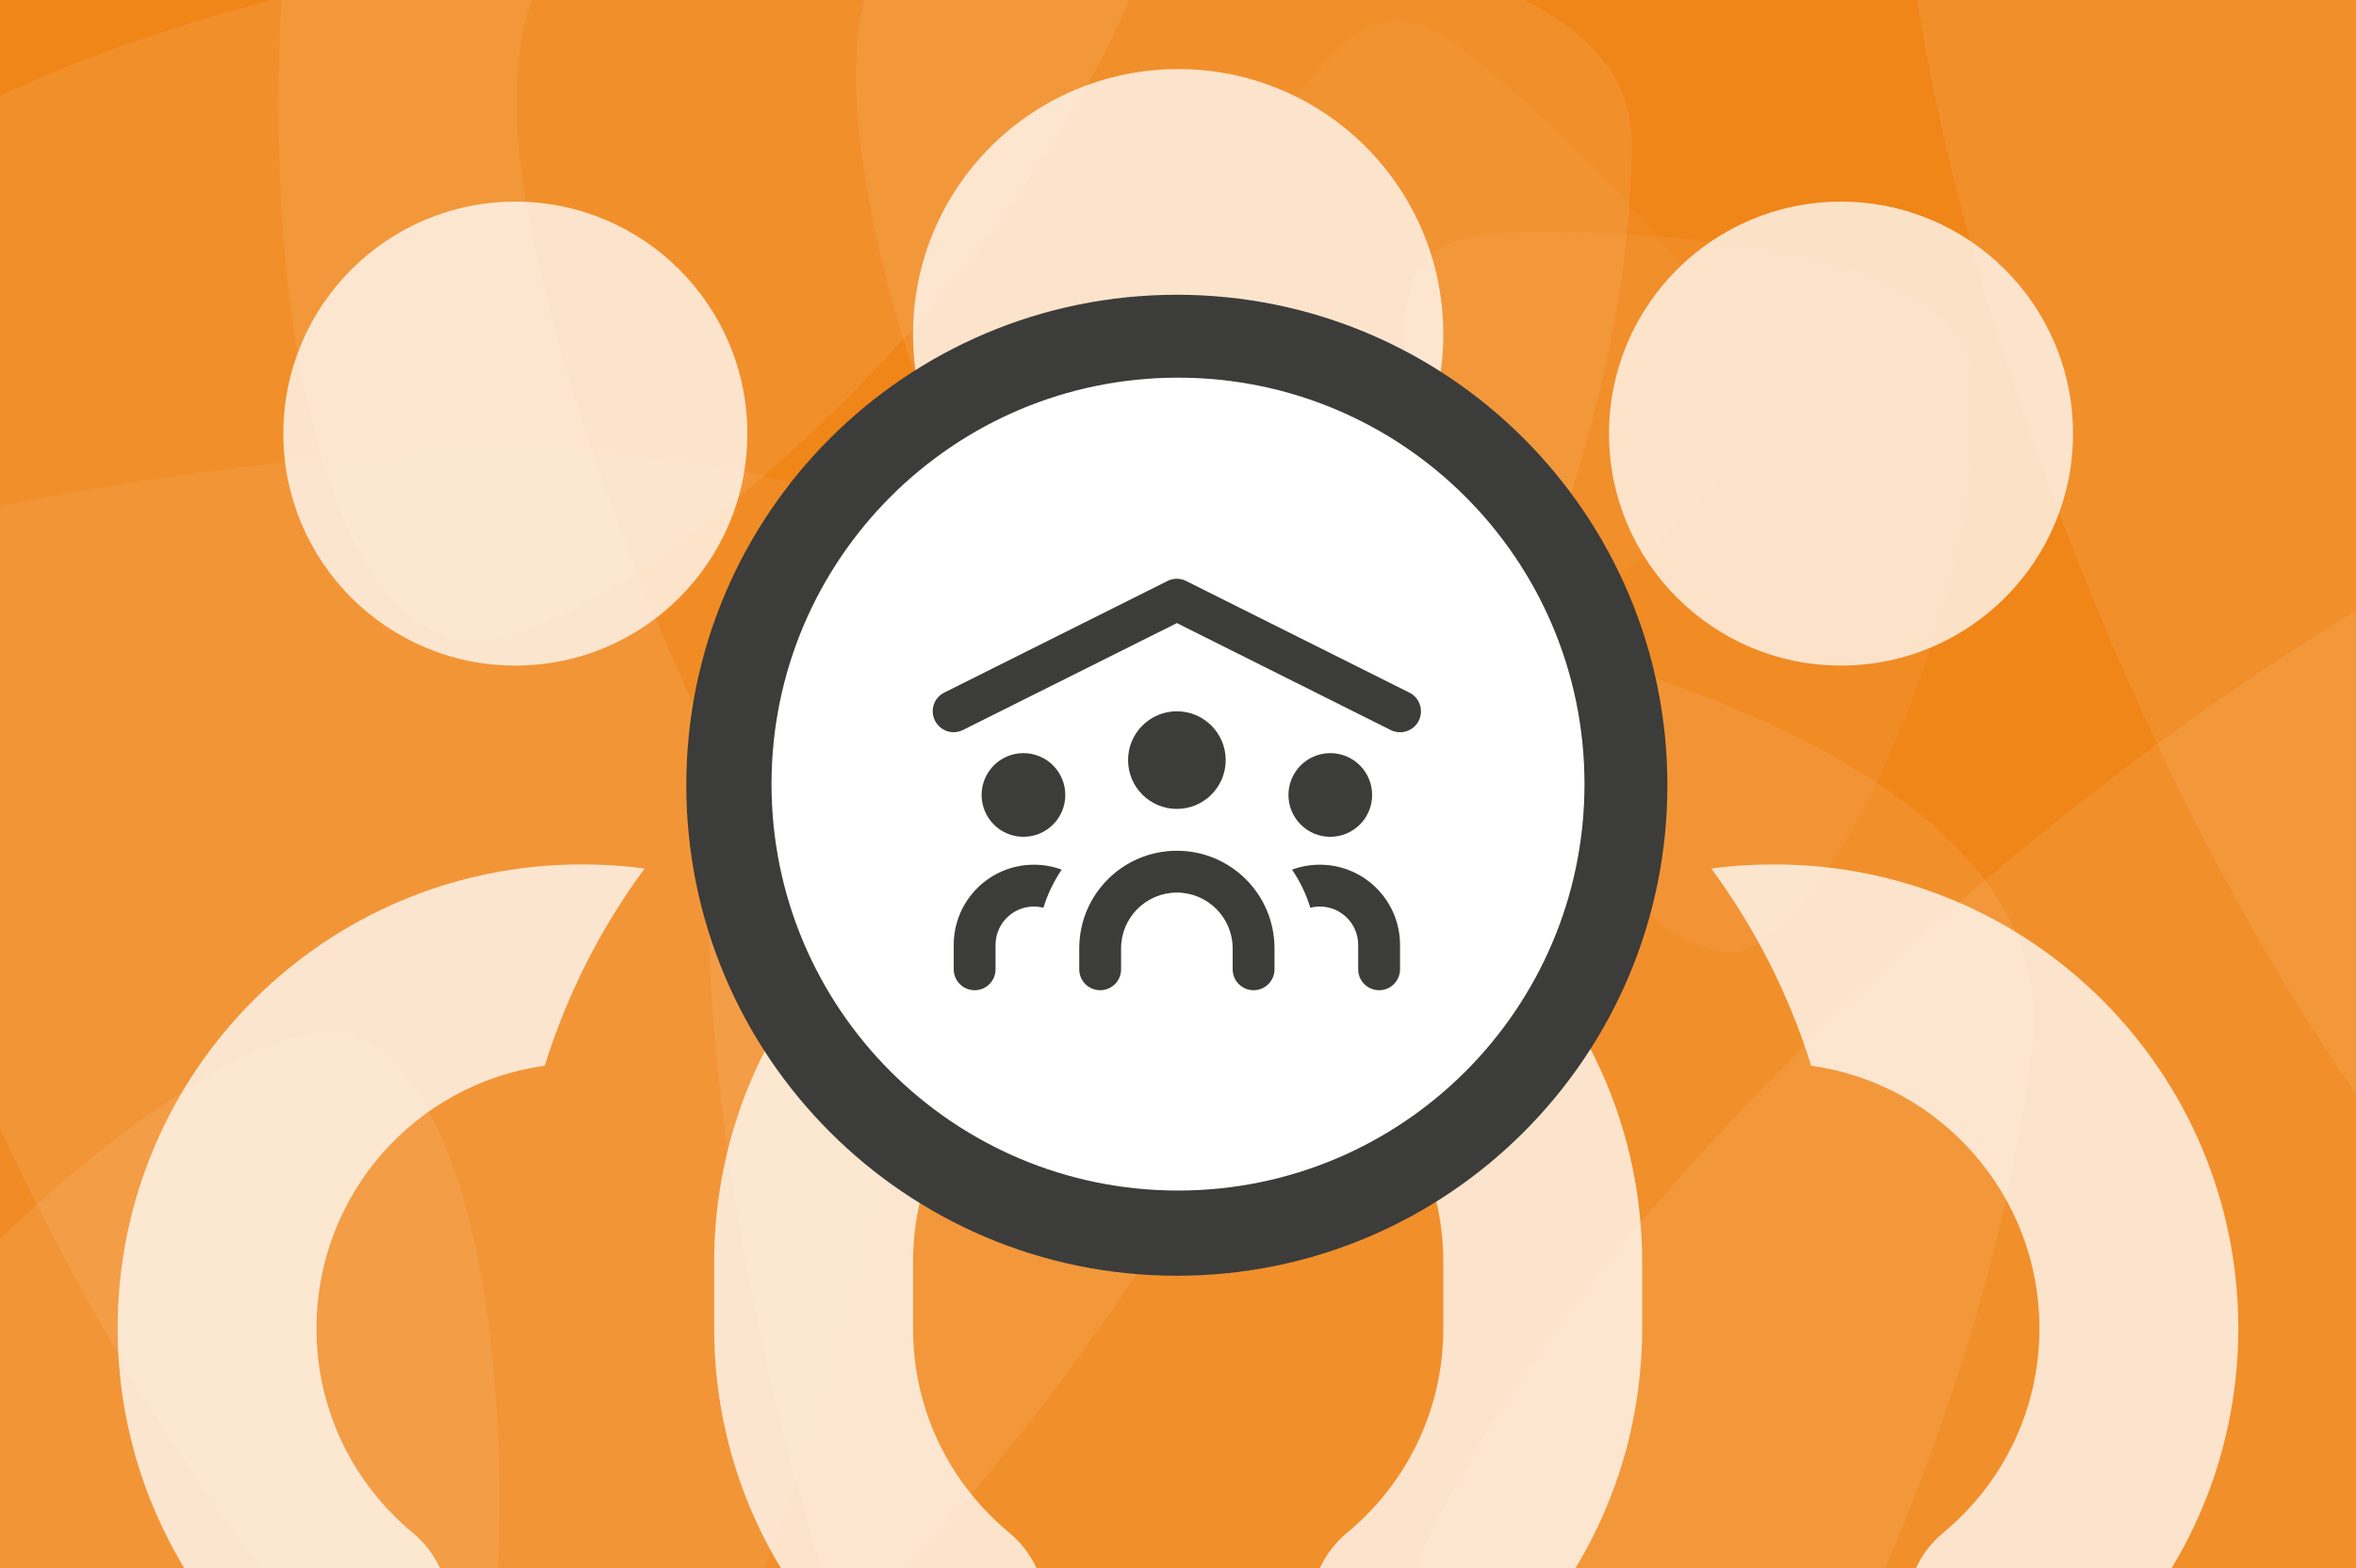 <?xml version="1.0" encoding="UTF-8"?>
<svg xmlns="http://www.w3.org/2000/svg" width="1023" height="681" viewBox="0 0 1023 681">
  <rect x="0" y="0" width="1023" height="681" fill="#808080" stroke="none"/>
  <g id="Ebene-1-copy">
    <path id="Path" fill="#f08518" stroke="none" d="M 1195.219 718.958 L -32.742 719.262 L -32.921 -3.068 L 1195.04 -3.372 L 1195.219 718.958 Z"></path>
    <g id="Group" opacity="0.7">
      <clipPath id="clipPath1">
        <path d="M -19266.84 13153.846 L 6965.369 13153.846 L 6965.369 -13263.279 L -19266.84 -13263.279 L -19266.84 13153.846 Z"></path>
      </clipPath>
      <g id="g1" opacity="0.12" clip-path="url(#clipPath1)" style="mix-blend-mode:overlay">
        <path id="path1" fill="#fefefe" stroke="none" d="M 513.419 522.213 C 501.386 525.773 491.781 527.106 479.173 527.109 C 375.975 527.135 224.353 166.539 224.323 46.515 C 224.312 2.333 234.766 -12.418 249.532 -25.062 C 123.23 -10.292 -28.302 36.1 -76.75 95.032 C -87.225 109.794 -93.577 132.935 -93.57 162.422 C -93.523 349.788 106.567 774.904 247.643 774.869 C 312.921 774.853 422.929 667.539 513.419 522.213"></path>
        <path id="path2" fill="#fefefe" stroke="none" d="M 447.411 -32.982 C 577.924 -33.015 708.526 -12.005 708.545 61.664 C 708.582 211.131 613.841 392.27 565.453 392.282 C 479.144 392.303 371.701 152.294 371.672 32.261 C 371.658 -22.464 392.708 -32.969 447.411 -32.982"></path>
      </g>
      <path id="path3" fill="#fefefe" stroke="none" opacity="0.12" style="mix-blend-mode:overlay" d="M 85.694 886.324 C -33.044 832.152 -143.127 758.802 -112.549 691.779 C -50.51 555.795 110.9 430.36 154.923 450.444 C 233.446 486.268 231.511 749.222 181.689 858.427 C 158.975 908.215 135.463 909.029 85.694 886.324"></path>
      <path id="path4" fill="#fefefe" stroke="none" opacity="0.12" style="mix-blend-mode:overlay" d="M 265.589 -211.3 C 398.58 -151.734 522.053 -70.686 488.43 4.381 C 420.212 156.686 240.965 297.98 191.658 275.896 C 103.71 236.504 103.842 -57.1 158.626 -179.413 C 183.603 -235.177 209.848 -236.267 265.589 -211.3"></path>
      <path id="path5" fill="#fefefe" stroke="none" opacity="0.08" style="mix-blend-mode:overlay" d="M 410.193 369.554 C 370.59 624.679 289.827 873.585 145.819 851.231 C -146.359 805.875 -471.641 565.63 -456.957 471.04 C -430.767 302.324 71.039 165.25 305.681 201.674 C 412.656 218.28 426.793 262.62 410.193 369.554"></path>
      <path id="path6" fill="#fefefe" stroke="none" opacity="0.12" style="mix-blend-mode:overlay" d="M 454.334 238.221 C 678.261 265.67 897.91 329.239 882.416 455.637 C 850.981 712.086 650.262 1002.902 567.239 992.725 C 419.154 974.574 285.393 540.147 310.638 334.198 C 322.147 240.304 360.477 226.716 454.334 238.221"></path>
      <path id="path7" fill="#fefefe" stroke="none" opacity="0.12" style="mix-blend-mode:overlay" d="M 1306.668 306.646 C 1390.06 546.335 1434.862 799.625 1299.567 846.696 C 1025.067 942.2 631.88 883.85 600.962 794.983 C 545.814 636.475 918.032 285.891 1138.477 209.194 C 1238.98 174.227 1271.715 206.182 1306.668 306.646"></path>
      <path id="path8" fill="#fefefe" stroke="none" opacity="0.12" style="mix-blend-mode:overlay" d="M 972.124 -213.232 C 1225.906 -213.295 1479.863 -172.441 1479.898 -29.192 C 1479.97 261.447 1295.746 613.673 1201.655 613.696 C 1033.827 613.737 824.906 147.039 824.848 -86.367 C 824.822 -192.779 865.754 -213.206 972.124 -213.232"></path>
      <path id="path9" fill="#fefefe" stroke="none" opacity="0.07" style="mix-blend-mode:overlay" d="M 665.4 100.828 C 761.357 100.804 857.38 116.251 857.394 170.415 C 857.421 280.308 787.764 413.487 752.188 413.496 C 688.731 413.511 609.736 237.049 609.714 148.797 C 609.704 108.562 625.181 100.838 665.4 100.828"></path>
      <path id="path10" fill="#fefefe" stroke="none" opacity="0.05" style="mix-blend-mode:overlay" d="M 645.776 29.947 C 719.001 91.961 782.275 165.822 747.271 207.154 C 676.25 291.014 537.011 347.593 509.862 324.6 C 461.438 283.59 515.245 97.891 572.28 30.545 C 598.283 -0.158 615.084 3.954 645.776 29.947"></path>
    </g>
  </g>
  <path id="Path-copy" fill="#ffffff" stroke="none" opacity="0.753" d="M 511.573 30 C 575.155 30 626.698 81.543 626.698 145.125 C 626.698 208.707 575.155 260.25 511.573 260.25 C 447.992 260.25 396.448 208.707 396.448 145.125 C 396.448 81.543 447.992 30 511.573 30 Z M 123.027 188.297 C 123.027 132.663 168.127 87.562 223.761 87.562 C 279.395 87.562 324.495 132.663 324.495 188.297 C 324.495 243.931 279.395 289.031 223.761 289.031 C 168.127 289.031 123.027 243.931 123.027 188.297 Z M 236.533 462.798 C 180.409 470.533 137.417 518.742 137.417 576.844 C 137.417 612.64 153.607 644.48 179.33 665.706 C 189.223 673.98 194.98 686.033 194.98 698.984 L 194.98 850.266 C 194.98 874.19 175.732 893.438 151.808 893.438 C 127.883 893.438 108.636 874.19 108.636 850.266 L 108.636 717.872 C 73.019 681.536 51.073 631.708 51.073 576.844 C 51.073 465.496 141.195 375.375 252.542 375.375 C 261.896 375.375 270.89 375.915 279.884 377.174 C 260.997 402.717 246.246 431.678 236.533 462.798 Z M 786.434 462.798 C 776.721 431.678 761.97 402.897 743.083 377.174 C 752.077 375.915 761.251 375.375 770.425 375.375 C 881.772 375.375 971.894 465.496 971.894 576.844 C 971.894 631.708 949.948 681.536 914.331 717.872 L 914.331 850.266 C 914.331 874.19 895.084 893.438 871.159 893.438 C 847.235 893.438 827.987 874.19 827.987 850.266 L 827.987 698.984 C 827.987 686.033 833.744 673.98 843.637 665.706 C 869.36 644.48 885.55 612.64 885.55 576.844 C 885.55 518.742 842.378 470.533 786.434 462.798 Z M 900.12 188.297 C 900.12 243.931 855.02 289.031 799.386 289.031 C 743.752 289.031 698.652 243.931 698.652 188.297 C 698.652 132.663 743.752 87.562 799.386 87.562 C 855.02 87.562 900.12 132.663 900.12 188.297 Z M 511.573 432.938 C 448.075 432.938 396.448 484.564 396.448 548.062 L 396.448 576.844 C 396.448 612.64 412.638 644.48 438.361 665.706 C 448.255 673.98 454.011 686.033 454.011 698.984 L 454.011 850.266 C 454.011 858.18 460.487 864.656 468.402 864.656 L 554.745 864.656 C 562.66 864.656 569.136 858.18 569.136 850.266 L 569.136 698.984 C 569.136 686.033 574.892 673.98 584.786 665.706 C 610.509 644.48 626.698 612.64 626.698 576.844 L 626.698 548.062 C 626.698 484.564 575.072 432.938 511.573 432.938 Z M 310.105 548.062 C 310.105 436.715 400.226 346.594 511.573 346.594 C 622.921 346.594 713.042 436.715 713.042 548.062 L 713.042 576.844 C 713.042 631.708 691.096 681.536 655.48 717.872 L 655.48 850.266 C 655.48 905.849 610.329 951 554.745 951 L 468.402 951 C 412.818 951 367.667 905.849 367.667 850.266 L 367.667 717.872 C 332.05 681.536 310.105 631.708 310.105 576.844 L 310.105 548.062 Z"></path>
  <path id="Oval-copy" fill="#3c3c3b" fill-rule="evenodd" stroke="none" d="M 724 341 C 724 223.363 628.637 128 511 128 C 393.363 128 298 223.363 298 341 C 298 458.637 393.363 554 511 554 C 628.637 554 724 458.637 724 341 Z"></path>
  <path id="Oval-copy-2" fill="#ffffff" fill-rule="evenodd" stroke="none" d="M 688 340.5 C 688 243.022 608.978 164 511.5 164 C 414.022 164 335 243.022 335 340.5 C 335 437.978 414.022 517 511.5 517 C 608.978 517 688 437.978 688 340.5 Z"></path>
  <path id="Path-copy-2" fill="#3c3c3b" stroke="none" d="M 515.061 252.296 C 512.487 251.009 509.497 251.009 506.923 252.296 L 410.027 300.744 C 405.523 302.977 403.706 308.427 405.977 312.931 C 408.248 317.435 413.66 319.252 418.165 316.981 L 511.011 270.577 L 603.857 317.019 C 608.361 319.252 613.812 317.435 616.045 312.969 C 618.278 308.503 616.461 303.015 611.995 300.781 L 515.099 252.333 Z M 511.011 351.273 C 522.717 351.273 532.207 341.784 532.207 330.077 C 532.207 318.371 522.717 308.881 511.011 308.881 C 499.305 308.881 489.815 318.371 489.815 330.077 C 489.815 341.784 499.305 351.273 511.011 351.273 Z M 511.011 369.441 C 487.582 369.441 468.619 388.404 468.619 411.834 L 468.619 420.918 C 468.619 425.952 472.669 430.002 477.703 430.002 C 482.737 430.002 486.787 425.952 486.787 420.918 L 486.787 411.834 C 486.787 398.473 497.65 387.61 511.011 387.61 C 524.372 387.61 535.235 398.473 535.235 411.834 L 535.235 420.918 C 535.235 425.952 539.285 430.002 544.319 430.002 C 549.353 430.002 553.403 425.952 553.403 420.918 L 553.403 411.834 C 553.403 388.404 534.44 369.441 511.011 369.441 Z M 462.563 345.217 C 462.563 335.184 454.429 327.049 444.395 327.049 C 434.361 327.049 426.227 335.184 426.227 345.217 C 426.227 355.251 434.361 363.385 444.395 363.385 C 454.429 363.385 462.563 355.251 462.563 345.217 Z M 595.795 345.217 C 595.795 335.184 587.661 327.049 577.627 327.049 C 567.593 327.049 559.459 335.184 559.459 345.217 C 559.459 355.251 567.593 363.385 577.627 363.385 C 587.661 363.385 595.795 355.251 595.795 345.217 Z M 448.937 375.497 C 429.709 375.497 414.115 391.092 414.115 410.32 L 414.115 420.918 C 414.115 425.952 418.165 430.002 423.199 430.002 C 428.233 430.002 432.283 425.952 432.283 420.918 L 432.283 410.32 C 432.283 401.122 439.739 393.666 448.937 393.666 C 450.375 393.666 451.738 393.855 453.062 394.195 C 454.879 388.253 457.567 382.689 461.011 377.655 C 457.264 376.254 453.176 375.497 448.937 375.497 Z M 568.959 394.195 C 570.284 393.855 571.647 393.666 573.085 393.666 C 582.283 393.666 589.739 401.122 589.739 410.32 L 589.739 420.918 C 589.739 425.952 593.789 430.002 598.823 430.002 C 603.857 430.002 607.907 425.952 607.907 420.918 L 607.907 410.32 C 607.907 391.092 592.313 375.497 573.085 375.497 C 568.846 375.497 564.758 376.254 561.011 377.655 C 564.455 382.689 567.143 388.253 568.959 394.195 Z"></path>
</svg>
